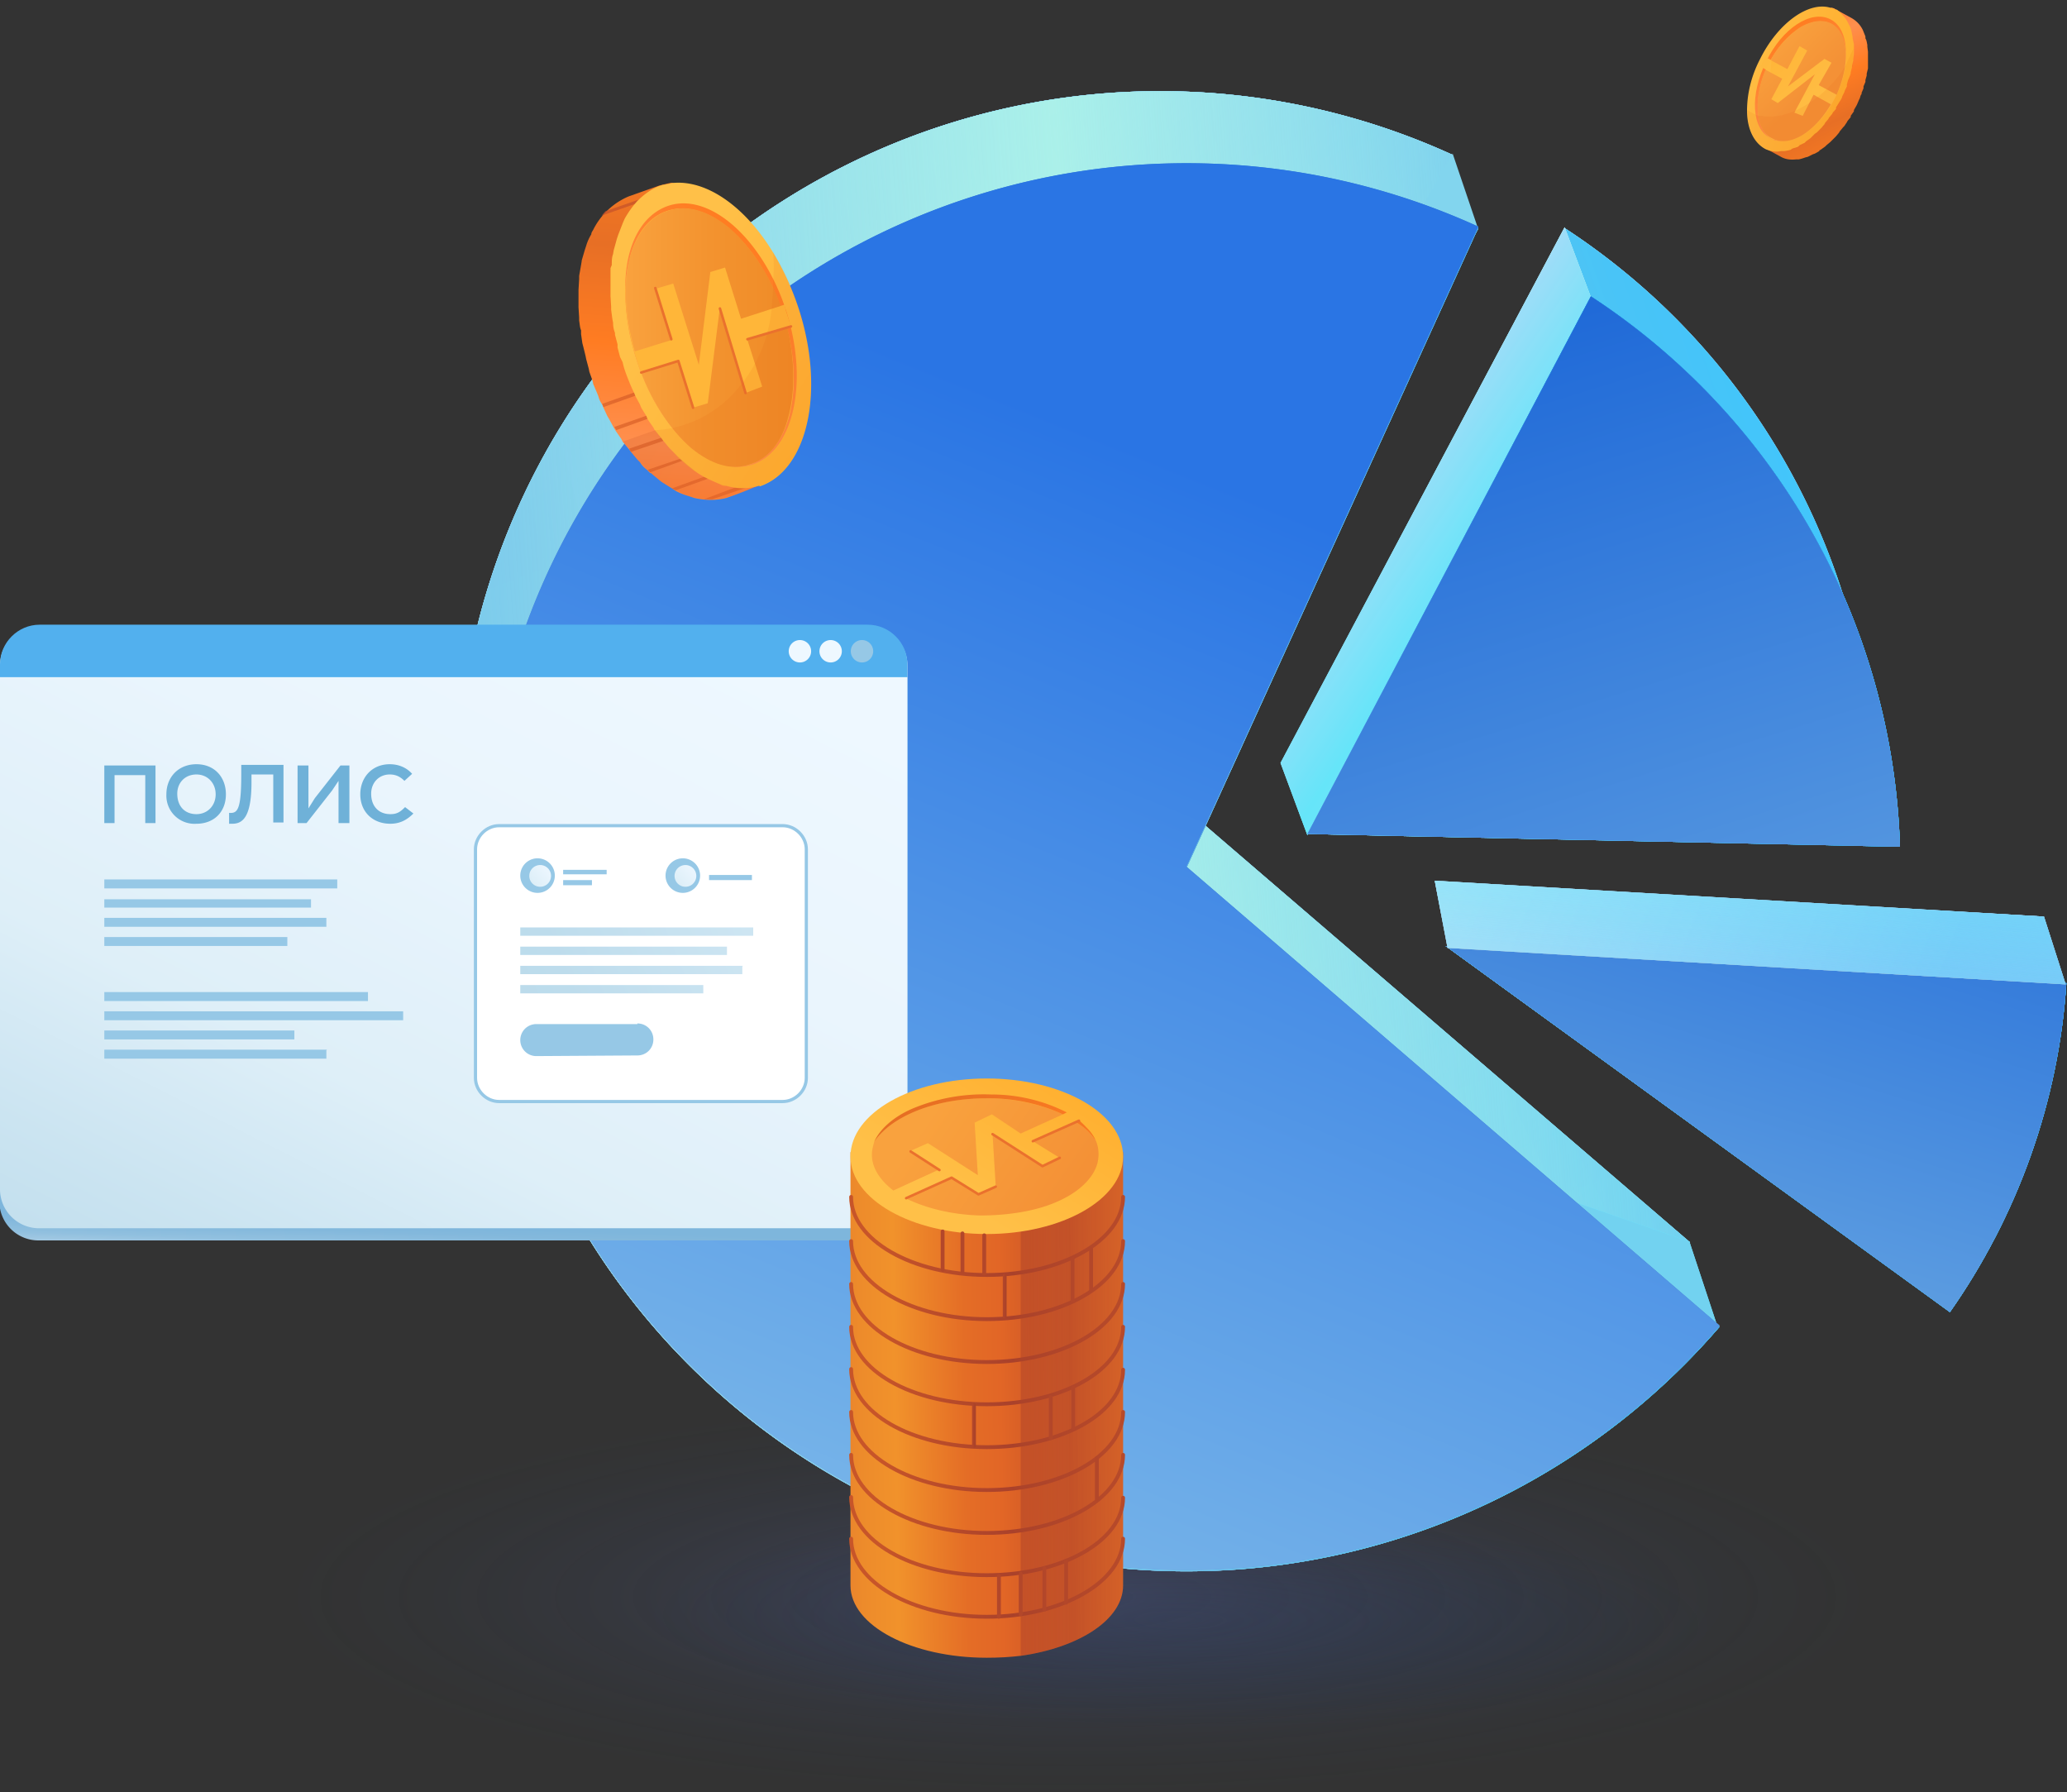<svg xmlns="http://www.w3.org/2000/svg" width="323" height="280" fill="none"><rect width="100%" height="100%" fill="#333333" stroke="none"/><g clip-path="url(#a)"><path fill="url(#b)" d="M293 249.5c0 16.8-55.7 30.5-124.5 30.5S44 266.3 44 249.5 99.7 219 168.5 219 293 232.7 293 249.5Z" opacity=".2"/><path fill="url(#c)" d="m88.1 237.5 102.6-22.4 107.6 31 .1 28.2L82.6 271l5.5-33.6Z" opacity=".3"/><path fill="url(#d)" d="M227 24.2a109.9 109.9 0 1 0-12.5 204.7 111.5 111.5 0 0 0 49.6-34.8l-83.3-71.6L227 24.2Z"/><path fill="url(#e)" fill-opacity=".9" d="M227 24.2a109.9 109.9 0 1 0-12.5 204.7 111.5 111.5 0 0 0 49.6-34.8l-83.3-71.6L227 24.2Z"/><path fill="url(#f)" d="M227 24.2a109.9 109.9 0 1 0-12.5 204.7 111.5 111.5 0 0 0 49.6-34.8l-83.3-71.6L227 24.2Z"/><path fill="url(#g)" d="M227 24.2a109.9 109.9 0 1 0-12.5 204.7 111.5 111.5 0 0 0 49.6-34.8l-83.3-71.6L227 24.2Z"/><path fill="url(#h)" fill-opacity=".7" d="M227 24.2a109.9 109.9 0 1 0-12.5 204.7 111.5 111.5 0 0 0 49.6-34.8l-83.3-71.6L227 24.2Z"/><path fill="url(#i)" fill-opacity=".2" d="M227 24.2a109.9 109.9 0 1 0-12.5 204.7 111.5 111.5 0 0 0 49.6-34.8l-83.3-71.6L227 24.2Z"/><path fill="url(#j)" fill-opacity=".2" d="M227 24.2a109.9 109.9 0 1 0-12.5 204.7 111.5 111.5 0 0 0 49.6-34.8l-83.3-71.6L227 24.2Z"/><path fill="url(#k)" fill-opacity=".9" d="M227 24.2a109.9 109.9 0 1 0-12.5 204.7 111.5 111.5 0 0 0 49.6-34.8l-83.3-71.6L227 24.2Z"/><path fill="#82D5EE" d="M179.6 107.5 227 24l4 11.8-47.3 83-4.1-11.3Z"/><path fill="url(#l)" d="M165.1 159.8 264 194l4.4 13.3-114.4-43 11.1-4.5Z"/><path fill="url(#m)" fill-opacity=".2" d="M165.1 159.8 264 194l4.4 13.3-114.4-43 11.1-4.5Z"/><path fill="#72D2F0" d="M165.1 159.8 264 194l4.4 13.3-114.4-43 11.1-4.5Z"/><path fill="url(#n)" d="M292.9 121.7a106.7 106.7 0 0 0-48.3-86l-44.3 84 92.6 2Z"/><path fill="url(#o)" fill-opacity=".9" d="M292.9 121.7a106.7 106.7 0 0 0-48.3-86l-44.3 84 92.6 2Z"/><path fill="url(#p)" d="M292.9 121.7a106.7 106.7 0 0 0-48.3-86l-44.3 84 92.6 2Z"/><path fill="url(#q)" d="M292.9 121.7a106.7 106.7 0 0 0-48.3-86l-44.3 84 92.6 2Z"/><path fill="url(#r)" fill-opacity=".3" d="M292.9 121.7a106.7 106.7 0 0 0-48.3-86l-44.3 84 92.6 2Z"/><path fill="url(#s)" d="m200.1 119.2 44.4-83.7 4.2 11.2-44.4 83.8-4.2-11.3Z"/><path fill="url(#t)" fill-opacity=".3" d="m200.1 119.2 44.4-83.7 4.2 11.2-44.4 83.8-4.2-11.3Z"/><path fill="url(#u)" d="m200.1 119.2 44.4-83.7 4.2 11.2-44.4 83.8-4.2-11.3Z"/><path fill="url(#v)" d="m200.1 119.2 44.4-83.7 4.2 11.2-44.4 83.8-4.2-11.3Z"/><path fill="url(#w)" fill-opacity=".2" d="m200.1 119.2 44.4-83.7 4.2 11.2-44.4 83.8-4.2-11.3Z"/><path fill="url(#x)" d="M301 194.6c10.6-15.1 17-33 18.2-51.4l-94.5-5.4 76.3 56.8Z"/><path fill="url(#y)" fill-opacity=".9" d="M301 194.6c10.6-15.1 17-33 18.2-51.4l-94.5-5.4 76.3 56.8Z"/><path fill="url(#z)" d="M301 194.6c10.6-15.1 17-33 18.2-51.4l-94.5-5.4 76.3 56.8Z"/><path fill="#D9D9D9" d="M231 35.6a109.9 109.9 0 1 0 37.7 171.7l-83.3-71.7 45.6-100Z"/><path fill="url(#A)" d="M231 35.6a109.9 109.9 0 1 0 37.7 171.7l-83.3-71.7 45.6-100Z"/><path fill="url(#B)" d="M231 35.6a109.9 109.9 0 1 0 37.7 171.7l-83.3-71.7 45.6-100Z"/><path fill="#D9D9D9" d="M296.9 132.3a106.7 106.7 0 0 0-48.3-86l-44.3 84 92.6 2Z"/><path fill="url(#C)" d="M296.9 132.3a106.7 106.7 0 0 0-48.3-86l-44.3 84 92.6 2Z"/><path fill="url(#D)" fill-opacity=".2" d="M296.9 132.3a106.7 106.7 0 0 0-48.3-86l-44.3 84 92.6 2Z"/><path fill="url(#E)" d="M296.9 132.3a106.7 106.7 0 0 0-48.3-86l-44.3 84 92.6 2Z"/><path fill="url(#F)" d="M296.9 132.3a106.7 106.7 0 0 0-48.3-86l-44.3 84 92.6 2Z"/><path fill="url(#G)" d="M296.9 132.3a106.7 106.7 0 0 0-48.3-86l-44.3 84 92.6 2Z"/><path fill="url(#H)" d="M296.9 132.3a106.7 106.7 0 0 0-48.3-86l-44.3 84 92.6 2Z"/><path fill="url(#I)" fill-opacity=".6" d="M296.9 132.3a106.7 106.7 0 0 0-48.3-86l-44.3 84 92.6 2Z"/><path fill="url(#J)" d="M296.9 132.3a106.7 106.7 0 0 0-48.3-86l-44.3 84 92.6 2Z"/><path fill="#D9D9D9" d="M231 35.6a109.9 109.9 0 1 0 37.7 171.7l-83.3-71.7 45.6-100Z"/><path fill="url(#K)" d="M231 35.6a109.9 109.9 0 1 0 37.7 171.7l-83.3-71.7 45.6-100Z"/><path fill="url(#L)" d="M231 35.6a109.9 109.9 0 1 0 37.7 171.7l-83.3-71.7 45.6-100Z"/><path fill="#D9D9D9" d="M304.7 205c10.6-15.1 17-32.9 18.2-51.4l-97-5.8 78.8 57.2Z"/><path fill="url(#M)" d="M304.7 205c10.6-15.1 17-32.9 18.2-51.4l-97-5.8 78.8 57.2Z"/><path fill="url(#N)" fill-opacity=".2" d="M304.7 205c10.6-15.1 17-32.9 18.2-51.4l-97-5.8 78.8 57.2Z"/><path fill="url(#O)" d="M304.7 205c10.6-15.1 17-32.9 18.2-51.4l-97-5.8 78.8 57.2Z"/><path fill="url(#P)" d="M304.7 205c10.6-15.1 17-32.9 18.2-51.4l-97-5.8 78.8 57.2Z"/><path fill="url(#Q)" d="M304.7 205c10.6-15.1 17-32.9 18.2-51.4l-97-5.8 78.8 57.2Z"/><path fill="url(#R)" d="M304.7 205c10.6-15.1 17-32.9 18.2-51.4l-97-5.8 78.8 57.2Z"/><path fill="url(#S)" fill-opacity=".9" d="M304.7 205c10.6-15.1 17-32.9 18.2-51.4l-97-5.8 78.8 57.2Z"/><path fill="url(#T)" d="M304.7 205c10.6-15.1 17-32.9 18.2-51.4l-97-5.8 78.8 57.2Z"/><path fill="#D9D9D9" d="M231 35.4a109.9 109.9 0 1 0 37.7 171.7l-83.3-71.7 45.6-100Z"/><path fill="url(#U)" d="M231 35.4a109.9 109.9 0 1 0 37.7 171.7l-83.3-71.7 45.6-100Z"/><path fill="url(#V)" d="M231 35.4a109.9 109.9 0 1 0 37.7 171.7l-83.3-71.7 45.6-100Z"/><path fill="#D9D9D9" d="m224.2 137.6 47.6 2.8 47.6 2.8 3.4 10.6-96.6-5.7-2-10.5Z"/><path fill="url(#W)" d="m224.2 137.6 47.6 2.8 47.6 2.8 3.4 10.6-96.6-5.7-2-10.5Z"/><path fill="url(#X)" fill-opacity=".9" d="m224.2 137.6 47.6 2.8 47.6 2.8 3.4 10.6-96.6-5.7-2-10.5Z"/><path fill="url(#Y)" fill-opacity=".7" d="m224.2 137.6 47.6 2.8 47.6 2.8 3.4 10.6-96.6-5.7-2-10.5Z"/><path fill="url(#Z)" fill-opacity=".4" d="m224.2 137.6 47.6 2.8 47.6 2.8 3.4 10.6-96.6-5.7-2-10.5Z"/><path fill="url(#aa)" fill-opacity=".3" d="m224.2 137.6 47.6 2.8 47.6 2.8 3.4 10.6-96.6-5.7-2-10.5Z"/><path fill="url(#ab)" d="M291.5 5.7V6c.2.3.2.6.3 1v.3l.1.8V10.7l-.2.8v.3l-.2.7v.3l-.3.7v.3l-.3.7v.2c-.2.2-.2.5-.3.7l-.1.2-.3.7-.1.2-.4.7v.2l-.5.7v.2l-.5.6-.1.2-.4.6-.2.2a8 8 0 0 1-.5.6l-.1.2-.5.6-.2.2-.5.5-.2.2-.6.5-.2.2-.7.5-.2.1v.1l-.7.4-.3.1-.8.4-.4.1a7 7 0 0 1-1 .3h-.4c-.9.1-1.7 0-2.4-.4l-2.4-1.3-.9-.7c-.3-.6 0-1.3.2-2.2l.1-.5.1-.8v-.8a26.6 26.6 0 0 1 8.5-15.5 9 9 0 0 1 2.3-1.5l.4.1.5.3 2.2 1.2a4.3 4.3 0 0 1 1.8 1.9l.4 1Z"/><path fill="url(#ac)" d="m289.2 4.4.1.4.2 1V6l.2.9V8.4l-.1.8v.2l-.2.9v.2l-.2.8v.2a9.7 9.7 0 0 1-.4 1l-.2.7v.3l-.3.6-.1.3-.3.6-.1.3-.1.2-.8 1.3v.2l-.5.6-.1.2-.5.6-.1.2-.5.6-.1.2-.5.6-.2.2-.5.5-.3.2-.5.5-.2.2-.7.5-.2.2-.8.4-.2.2a7 7 0 0 1-.9.3l-.3.2a7 7 0 0 1-1 .2h-.5c-.8.2-1.7 0-2.4-.3-1.9-1-2.9-3.3-2.9-6 0-2.5.6-5.3 2-8 2.8-5.7 7.6-9.1 11-8.1l.5.1.3.2h.2c.6.4 1 .9 1.4 1.4l.3.5.5 1Z"/><path fill="url(#ad)" d="m276.7 21.7.3.1c3 1.1 7.3-1.8 9.7-6.8.9-1.7 1.4-3.4 1.6-5 .5-3.3-.3-6-2.3-7-3-1.5-7.5 1.4-10 6.6-2.6 5.2-2.3 10.6.7 12Z"/><path fill="url(#ae)" d="M277 21.8h.3c2.9 1.1 7-1.7 9.5-6.6a17 17 0 0 0 1.6-5c.3-3-.5-5.5-2.3-6.5-3-1.4-7.3 1.5-9.8 6.4-2.4 5-2.1 10.2.7 11.7Z"/><path fill="url(#af)" d="m286.1 16.3-2.7-1.5-1.7 3.3-1.3-.5 3.2-6-5.8 4.5-1-.6 1.7-3.2-2.6-1.4c-1 2.3-1.4 4.7-1.2 6.7.2 2 .9 3.4 2.2 4 1.3.7 2.8.6 4.6-.4 1.7-1 3.4-2.8 4.6-4.9Zm.9-1.5-2.8-1.5 2-3.5-1.1-.6-5.7 4.3 3-5.6-1.2-.7-1.9 3.6-2.6-1.4a14 14 0 0 1 4.7-5.2c1.8-1 3.5-1.2 4.8-.5 1.3.7 2.1 2.2 2.2 4.3.2 2-.4 4.5-1.4 6.8Z"/><path fill="#E0580E" d="M289.5 9.4v1l-.1.1-.2.8v.2a9.2 9.2 0 0 1-.3 1l-.3.7v.2l-.3.7-.1.2-.3.7-.1.2-.1.2-.7 1.4-.2.2-.3.6-.2.2-.4.6-.2.2-.4.6-.2.2-.5.6-.2.2-.5.5-.2.2-.6.5-.2.2-.7.5-.2.1-.7.5-.3.1a7 7 0 0 1-2.2.8h-.4c-1 .1-1.7 0-2.5-.4-1.9-1-2.8-3.2-2.9-6l1.3.7.5.2h.5c4.5.9 10.5-3.4 13-7.7l.2-.4.1-.2c.1-.3 1-2 1-2.3v1.9Z" opacity=".1"/><path fill="url(#ag)" d="m276.8 9.4-1-.5-.7 1.5 1.6.9.1-1.9Z"/><path fill="url(#ah)" d="M141.8 105.8v80.3c0 3.4-3.4 7.8-8.2 7.7H6a6.1 6.1 0 0 1-6.1-6.1v-81.9c0-3.4 2.7-6.1 6.1-6.1h129.5c3.4 0 6.2 2.7 6.2 6.1Z"/><path fill="url(#ai)" d="M141.8 103.9v81.8c0 3.4-2.8 6.2-6.2 6.2H6.1a6.1 6.1 0 0 1-6.1-6.2V104c0-3.4 2.7-6.2 6.1-6.2h129.5c3.4 0 6.2 2.8 6.2 6.2Z"/><path fill="#52B0EE" d="M6.2 97.6h129.4c3.4 0 6.2 2.8 6.2 6.2v2H0v-2c0-3.4 2.8-6.2 6.2-6.2Z"/><path fill="#EEF8FF" d="M125 103.5a1.7 1.7 0 1 0 0-3.5 1.7 1.7 0 0 0 0 3.5ZM129.8 103.5a1.7 1.7 0 1 0 0-3.5 1.7 1.7 0 0 0 0 3.5Z"/><path fill="#96C8E6" d="M134.7 103.5a1.7 1.7 0 1 0 0-3.5 1.7 1.7 0 0 0 0 3.5Z"/><path fill="#6FB1D8" d="M22.7 128.6v-7.5h-4.8v7.5h-1.6v-9h8v9h-1.6ZM30.7 127.2c1.7 0 3-1.3 3-3.1s-1.3-3.1-3-3.1c-1.8 0-3 1.3-3 3 0 2 1.2 3.2 3 3.2Zm0 1.5a4.4 4.4 0 0 1-4.7-4.6c0-2.7 1.9-4.7 4.7-4.7 2.8 0 4.6 2 4.6 4.7 0 2.8-1.9 4.6-4.6 4.6ZM42.7 128.6V121h-3.4v1.2c0 5.5-1.4 6.5-3 6.5h-.5V127c1.3.1 1.9-.4 1.9-6v-1.5h6.6v9h-1.6ZM48 128.6h-1.5v-9h1.7V126.3l1-1.6 4-5.1h1.4v9h-1.7V122l-1 1.5-4 5.1ZM61 128.7c-2.8 0-4.7-1.9-4.7-4.6 0-2.6 1.8-4.7 4.6-4.7 1.5 0 2.7.6 3.5 1.5l-1.2 1.1c-.7-.7-1.4-1-2.3-1-1.7 0-2.9 1.3-2.9 3 0 2 1.2 3.2 3 3.2 1.1 0 1.6-.4 2.3-1.1l1.3 1c-1 1-2.1 1.6-3.6 1.6Z"/><path fill="#96C8E6" d="M63 158H16.3v1.4H63v-1.3ZM46 161H16.3v1.4H46v-1.3ZM57.5 155H16.3v1.4h41.2V155ZM52.7 137.4H16.3v1.4h36.4v-1.4ZM48.6 140.5H16.3v1.3h32.3v-1.3ZM51.1 143.4H16.3v1.4H51v-1.4ZM51.1 164H16.3v1.4H51v-1.3ZM44.9 146.4H16.3v1.4h28.6v-1.4Z"/><path fill="#fff" stroke="#96C8E6" stroke-miterlimit="10" stroke-width=".5" d="M122.3 129H78c-2 0-3.7 1.7-3.7 3.7v35.7c0 2 1.7 3.7 3.7 3.7h44.3c2 0 3.7-1.7 3.7-3.7v-35.7c0-2-1.7-3.7-3.7-3.7Z"/><path fill="#96C8E6" d="M84 139.5a2.7 2.7 0 1 0 0-5.4 2.7 2.7 0 0 0 0 5.4ZM94.8 135.9H88v.7h6.8v-.7ZM92.5 137.5H88v.8h4.5v-.8ZM106.7 139.5a2.7 2.7 0 1 0 0-5.4 2.7 2.7 0 0 0 0 5.4ZM117.5 136.7h-6.7v.8h6.7v-.8Z"/><path fill="url(#aj)" d="M84 138.5a1.7 1.7 0 1 0 0-3.3 1.7 1.7 0 0 0 0 3.3Z"/><path fill="url(#ak)" d="M106.7 138.5a1.7 1.7 0 1 0 0-3.3 1.7 1.7 0 0 0 0 3.3Z"/><path fill="url(#al)" d="M117.7 144.9H81.3v1.3h36.4V145Z"/><path fill="url(#am)" d="M113.6 147.9H81.3v1.3h32.3V148Z"/><path fill="url(#an)" d="M116.1 150.9H81.3v1.3H116V151Z"/><path fill="url(#ao)" d="M109.9 153.9H81.3v1.3h28.6v-1.3Z"/><path fill="#96C8E6" d="M99.6 160H83.8a2.5 2.5 0 0 0 0 5l15.8-.1c1.4 0 2.5-1.1 2.5-2.5s-1.1-2.5-2.5-2.5Z"/><path fill="url(#ap)" d="M120.7 74.8a58.9 58.9 0 0 1-7.2 3c-1.6.4-3.2.4-5 0l-.9-.3a10 10 0 0 1-2-.8l-.6-.4-1.6-1-.5-.4-1.2-1h-.1l-.5-.5c-.4-.3-.8-.7-1.1-1.2l-.4-.4-1-1.2-.3-.4-1-1.2a3 3 0 0 1-.2-.4l-.9-1.3-.3-.5-.7-1.3-.3-.5-.6-1.3-.2-.5c-.3-.4-.5-.9-.6-1.3l-.2-.5-.6-1.4-.1-.5-.5-1.4-.1-.5-.4-1.5-.1-.5a93.6 93.6 0 0 0-.5-2l-.2-1.4v-.6c-.2-.4-.2-1-.3-1.5v-.5l-.1-1.6v-2.7l.1-1.7v-.5l.3-1.7.1-.6v-.1l.5-1.7.2-.6c.2-.7.5-1.3.8-1.8 0-.3.2-.5.3-.7a11 11 0 0 1 5.5-5.2L103 29l1.2-.3c.5-.1.8-.2 1-.1a18.9 18.9 0 0 1 5.1 4.9l2.2 3c3 4.7 5.7 10.5 7.3 16.1a35.7 35.7 0 0 1 1.3 17.3v.3c.1 1.8.6 3.4-.4 4.6Z"/><g opacity=".7"><path fill="url(#aq)" d="M101.4 31.1 94 33.7l.6-.7 6.6-2.3.2.4Z"/><path fill="url(#ar)" d="m101.6 61-7.3 2.6-.2-.5 7.3-2.6.2.5Z"/><path fill="url(#as)" d="m102.4 65-6.1 2.2-.3-.5 6.3-2.2.1.5Z"/><path fill="url(#at)" d="M106.3 67.9h-.4l-2.3 1-5 1.7-.3-.5 5-1.7 2.3-.8.5-.2.2.5Z"/><path fill="url(#au)" d="m107 71.9-.4.1-5 1.8-.4-.4 5-1.7.6-.3.2.5Z"/><path fill="url(#av)" d="m112 74.4-1.4.4-5 1.8-.6-.3 5-1.8 1.8-.6.1.5Z"/><path fill="url(#aw)" d="m117.3 76-1 .3-5 1.7H110l5.3-2 1.7-.6.2.5Z"/></g><path fill="url(#ax)" d="M118.7 75.9h-.1c-1.7.5-3.4.5-5.1 0-.3 0-.6 0-.9-.2l-2-.9-.6-.3-1.6-1-.5-.4a13 13 0 0 1-1.3-1.1l-.5-.4-1.1-1.2-.4-.4-1-1.2-.3-.4-1-1.2-.2-.4-.9-1.3-.2-.5-.8-1.3-.2-.5-.7-1.3-.2-.5a23 23 0 0 1-.8-1.8c-.4-1-.8-2-1-3l-.2-.4-.2-.4-.4-1.5v-.5l-.4-1.5V52c-.2-.5-.3-1-.3-1.6l-.1-.5-.2-1.5v-.5l-.1-1.6v-4.4l.2-.5c0-.6 0-1.2.2-1.7l.1-.6.5-1.8.2-.6.7-1.8.3-.7a14.8 14.8 0 0 1 2-2.8c1-1 2.1-1.8 3.3-2.3l.6-.2.6-.1.9-.2c5.4-.6 11.5 3.7 15.9 11a43 43 0 0 1 3.9 8.6c4.2 12.9 1.4 25.3-6.1 27.8Z"/><path fill="url(#ay)" d="m117.5 72.6-.8.2c-6.4 1.2-13.9-6-17.3-16.8a35.1 35.1 0 0 1-1.7-11c0-6.6 2.5-11.5 6.9-12.9 6.5-2 14.7 5.4 18.3 16.6 3.5 11.1 1.1 21.8-5.4 23.9Z"/><path fill="#FFB639" d="m120.6 48.2 2-.6.2.9.8 2.5-1.2.3-1.8-3Z"/><path fill="#FFB639" d="m117.1 72.6-.4.1c-6.4 1.3-13.9-6-17.3-16.7a38 38 0 0 1-1.7-10.8c.3-6.3 2.5-11 6.7-12.3 6.4-2 14.5 5.3 18 16.3s1.2 21.4-5.3 23.4Z"/><path fill="url(#az)" d="m123 51.2-6.2 1.9 2.3 7.3-2.6 1-4-13.4-1.9 15-2.3.7-2.3-7.3-5.8 1.8c1.8 4.8 4.7 9.1 7.8 11.8 3.2 2.6 6.2 3.5 9 2.6 3-.8 5.2-3.5 6.2-7.5 1.1-4 1-9-.2-14Zm-1-3.4-6.2 2-2.5-8-2.3.7-1.8 14.5-4-12.7-2.7.8 2.5 8-5.8 1.8c-1.4-5-1.9-10.1-.9-14.2 1-4.1 3.3-7 6.2-7.8 3-1 6.4.1 9.7 2.9 3.1 2.8 6 7 7.8 12Z"/><path stroke="#EA712D" stroke-linecap="round" stroke-linejoin="round" stroke-miterlimit="10" stroke-width=".4" d="m112.5 48.2 4 13.2M102.4 45l2.5 8M108.3 63.7l-2.3-7.3-5.8 1.8"/><path fill="#E0580E" d="M118.7 75.9h-.1a9.3 9.3 0 0 1-6-.2l-2-.9-.6-.3-1.6-1-.5-.4c-.4-.3-1-.7-1.3-1.1l-.5-.4-1.1-1.2-.4-.4-1-1.2-.3-.4c-.4-.4-.6-.9-1-1.2.1 0 1.1 0 2.7-.3l1.5-.4a18.2 18.2 0 0 0 8.8-5.8 22.4 22.4 0 0 0 5.3-12.7l.2-2.8v-1.4c.2-1.8.1-3.3 0-4.4 1.6 2.6 3 5.5 4 8.6 4.2 13 1.4 25.4-6.1 27.9Z" opacity=".1"/><path stroke="#EA712D" stroke-linecap="round" stroke-linejoin="round" stroke-miterlimit="10" stroke-width=".4" d="m116.8 53 6.8-2"/><path fill="url(#aA)" d="m102.4 67.2.9 1.2.3.4 1 1.2.4.4a36.8 36.8 0 0 0 3.4 3c.5.5 1 .8 1.6 1.1l.6.3a16.8 16.8 0 0 0 3 1.2c1.6.4 3.4.4 5-.1h.1c-2 .8-5 1.8-5.2 1.8-1.5.4-3.2.5-5 0-.3 0-.5 0-.8-.2-.7-.2-1.4-.5-2-.9-.3 0-.4-.2-.7-.3l-1.6-1-.5-.4-1.2-1-.1-.1-.5-.4-1.1-1.2-.4-.4-1-1.2-.3-.5-1-1.1" opacity=".2"/><path fill="url(#aB)" d="M175.5 247.7c0 5.3-6.8 9.7-16 11-1.7.2-3.4.3-5.3.3-11.7 0-21.3-5-21.3-11.3V180h42.6v67.7Z"/><path fill="url(#aC)" d="M175.5 247.7c0 5.3-6.8 9.7-16 11v-69.2l9.6-9.5h6.4V247.7Z" opacity=".3"/><path fill="url(#aD)" d="M154.2 192.8c11.7 0 21.3-5.4 21.3-12.1 0-6.8-9.6-12.2-21.3-12.2-11.7 0-21.3 5.4-21.3 12.2 0 6.7 9.6 12.1 21.3 12.1Z"/><path stroke="url(#aE)" stroke-linecap="round" stroke-linejoin="round" stroke-miterlimit="10" stroke-width=".6" d="M175.5 187c0 6.7-9.5 12.2-21.3 12.2-11.7 0-21.2-5.5-21.2-12.2"/><path stroke="url(#aF)" stroke-linecap="round" stroke-linejoin="round" stroke-miterlimit="10" stroke-width=".6" d="M175.5 193.9c0 6.7-9.5 12.2-21.3 12.2-11.7 0-21.2-5.5-21.2-12.2"/><path stroke="url(#aG)" stroke-linecap="round" stroke-linejoin="round" stroke-miterlimit="10" stroke-width=".6" d="M175.5 200.6c0 6.7-9.5 12.2-21.3 12.2-11.7 0-21.2-5.5-21.2-12.2"/><path stroke="url(#aH)" stroke-linecap="round" stroke-linejoin="round" stroke-miterlimit="10" stroke-width=".6" d="M175.5 207.3c0 6.7-9.5 12.1-21.3 12.1-11.7 0-21.2-5.4-21.2-12.1"/><path stroke="url(#aI)" stroke-linecap="round" stroke-linejoin="round" stroke-miterlimit="10" stroke-width=".6" d="M175.5 214c0 6.7-9.5 12.1-21.3 12.1-11.7 0-21.2-5.4-21.2-12.2"/><path stroke="url(#aJ)" stroke-linecap="round" stroke-linejoin="round" stroke-miterlimit="10" stroke-width=".6" d="M175.5 220.6c0 6.7-9.5 12.2-21.3 12.2-11.7 0-21.2-5.5-21.2-12.2"/><path stroke="url(#aK)" stroke-linecap="round" stroke-linejoin="round" stroke-miterlimit="10" stroke-width=".6" d="M175.5 227.3c0 6.7-9.5 12.2-21.3 12.2-11.7 0-21.2-5.5-21.2-12.2"/><path stroke="url(#aL)" stroke-linecap="round" stroke-linejoin="round" stroke-miterlimit="10" stroke-width=".6" d="M175.5 234c0 6.7-9.5 12.1-21.3 12.1-11.7 0-21.2-5.4-21.2-12.2"/><path stroke="url(#aM)" stroke-linecap="round" stroke-linejoin="round" stroke-miterlimit="10" stroke-width=".6" d="M175.5 240.4c0 6.7-9.5 12.2-21.3 12.2-11.7 0-21.2-5.5-21.2-12.2"/><path fill="url(#aN)" d="M171 177.9c-.7-1-1.7-1.9-2.9-2.6l-6.7 3 4.2 2.6-2.7 1.3-7.8-5 .5 8.2-2.7 1.2-4.2-2.6-7.2 3.2c3.2 1.6 7.4 2.6 11.7 2.7 4.4 0 8.8-.7 12.1-2.2 3.4-1.5 5.6-3.7 6.2-6 .3-1.3.2-2.6-.4-3.8Zm-17-6.3c-8 0-14.7 2.8-17.4 6.8l-.2.8c-.6 2.4.6 4.8 3.2 6.8l7.2-3.3-4.5-2.9 2.7-1.2 7.8 5-.5-8.2 2.7-1.3 4.5 3 6.6-3a28.8 28.8 0 0 0-12-2.5Z"/><path fill="url(#aO)" d="M171 177.9c-.7-1-1.7-1.9-2.9-2.6l.5-.3c1.1 1 2 1.9 2.5 2.9Z"/><path fill="url(#aP)" d="m166.7 173.8-.6.3a27.9 27.9 0 0 0-12-2.5c-8 0-14.8 2.8-17.5 6.8.9-2 3-3.9 6-5.2a29 29 0 0 1 12.3-2.2 26 26 0 0 1 11.8 2.8Z"/><path stroke="#EA712D" stroke-linecap="round" stroke-linejoin="round" stroke-miterlimit="10" stroke-width=".4" d="m142.3 179.9 4.5 2.9M141.6 187.2l7.1-3.2 4.2 2.6 2.7-1.2M155.1 177.2l7.8 5 2.7-1.3M161.4 178.3l7.2-3.2"/><path stroke="url(#aQ)" stroke-linecap="round" stroke-linejoin="round" stroke-miterlimit="10" stroke-width=".6" d="M153.8 193v6"/><path stroke="url(#aR)" stroke-linecap="round" stroke-linejoin="round" stroke-miterlimit="10" stroke-width=".6" d="M150.4 192.7v6"/><path stroke="url(#aS)" stroke-linecap="round" stroke-linejoin="round" stroke-miterlimit="10" stroke-width=".6" d="M147.3 192.4v6"/><path stroke="url(#aT)" stroke-linecap="round" stroke-linejoin="round" stroke-miterlimit="10" stroke-width=".6" d="M167.7 216.8v6.3"/><path stroke="url(#aU)" stroke-linecap="round" stroke-linejoin="round" stroke-miterlimit="10" stroke-width=".6" d="M164.2 218.3v6.4"/><path stroke="url(#aV)" stroke-linecap="round" stroke-linejoin="round" stroke-miterlimit="10" stroke-width=".6" d="M171.4 227.8v6.4"/><path stroke="url(#aW)" stroke-linecap="round" stroke-linejoin="round" stroke-miterlimit="10" stroke-width=".6" d="M163.2 245v6.5"/><path stroke="url(#aX)" stroke-linecap="round" stroke-linejoin="round" stroke-miterlimit="10" stroke-width=".6" d="M156.1 246.2v6.4"/><path stroke="url(#aY)" stroke-linecap="round" stroke-linejoin="round" stroke-miterlimit="10" stroke-width=".6" d="M166.6 244v6.4"/><path stroke="url(#aZ)" stroke-linecap="round" stroke-linejoin="round" stroke-miterlimit="10" stroke-width=".6" d="M159.5 245.9v6.3"/><path stroke="url(#ba)" stroke-linecap="round" stroke-linejoin="round" stroke-miterlimit="10" stroke-width=".6" d="M157 199.3v6.4"/><path stroke="url(#bb)" stroke-linecap="round" stroke-linejoin="round" stroke-miterlimit="10" stroke-width=".6" d="M152.2 219.5v6.4"/><path stroke="url(#bc)" stroke-linecap="round" stroke-linejoin="round" stroke-miterlimit="10" stroke-width=".6" d="M170.5 195.1v6.5"/><path stroke="url(#bd)" stroke-linecap="round" stroke-linejoin="round" stroke-miterlimit="10" stroke-width=".6" d="M167.6 196.7v6.5"/></g><defs><linearGradient id="d" x1="164.6" x2="246.4" y1="260.6" y2="-44.7" gradientUnits="userSpaceOnUse"><stop offset=".3" stop-color="#4493CD"/><stop offset="1" stop-color="#2072BF"/></linearGradient><linearGradient id="e" x1="193.2" x2="23.3" y1="-11.3" y2="448.5" gradientUnits="userSpaceOnUse"><stop offset=".6" stop-color="#DEEFF8"/><stop offset="1" stop-color="#BBDBEB"/><stop offset="1" stop-color="#EEF8FF" stop-opacity="0"/></linearGradient><linearGradient id="f" x1="143" x2="169.3" y1="21.2" y2="103.1" gradientUnits="userSpaceOnUse"><stop stop-color="#93E4FE"/><stop offset="1" stop-color="#93E4FE" stop-opacity="0"/></linearGradient><linearGradient id="g" x1="107.7" x2="213.8" y1="-44.2" y2="195.7" gradientUnits="userSpaceOnUse"><stop stop-color="#DFF9FF"/><stop offset="1" stop-color="#67F6FF"/></linearGradient><linearGradient id="h" x1="138" x2="365.5" y1="146.3" y2="36.8" gradientUnits="userSpaceOnUse"><stop stop-color="#7CE0F5"/><stop offset="1" stop-color="#14A2F2"/></linearGradient><linearGradient id="i" x1="67.4" x2="259.8" y1="-28.6" y2="480.7" gradientUnits="userSpaceOnUse"><stop stop-color="#205FD8"/><stop offset="1" stop-color="#ACE0EC"/></linearGradient><linearGradient id="j" x1="81.5" x2="205" y1="83.5" y2="51.8" gradientUnits="userSpaceOnUse"><stop stop-color="#205FD8"/><stop offset="1" stop-color="#ACE0EC"/></linearGradient><linearGradient id="k" x1="258.5" x2="25.5" y1="21" y2="37" gradientUnits="userSpaceOnUse"><stop stop-color="#B1F5E9" stop-opacity="0"/><stop offset=".4" stop-color="#B1F5E9"/><stop offset="1" stop-color="#B1F5E9" stop-opacity="0"/></linearGradient><linearGradient id="l" x1="135.3" x2="252.3" y1="124.2" y2="242.5" gradientUnits="userSpaceOnUse"><stop stop-color="#DFF9FF"/><stop offset="1" stop-color="#67F6FF"/></linearGradient><linearGradient id="m" x1="144.5" x2="236.1" y1="138.3" y2="215" gradientUnits="userSpaceOnUse"><stop stop-color="#7CE7FF"/><stop offset="1" stop-color="#00A3FF"/></linearGradient><linearGradient id="n" x1="233.7" x2="270.4" y1="151.1" y2="18.6" gradientUnits="userSpaceOnUse"><stop offset=".3" stop-color="#4493CD"/><stop offset="1" stop-color="#2072BF"/></linearGradient><linearGradient id="o" x1="240.6" x2="165.1" y1="31.1" y2="229.3" gradientUnits="userSpaceOnUse"><stop offset=".6" stop-color="#DEEFF8"/><stop offset="1" stop-color="#BBDBEB"/><stop offset="1" stop-color="#EEF8FF" stop-opacity="0"/></linearGradient><linearGradient id="p" x1="220" x2="232.4" y1="45.4" y2="81.7" gradientUnits="userSpaceOnUse"><stop stop-color="#93E4FE"/><stop offset="1" stop-color="#93E4FE" stop-opacity="0"/></linearGradient><linearGradient id="q" x1="147.2" x2="293.1" y1="118" y2="66.9" gradientUnits="userSpaceOnUse"><stop stop-color="#A9BEC2"/><stop offset="1" stop-color="#58D7FF"/></linearGradient><linearGradient id="r" x1="178.6" x2="265.5" y1="110.8" y2="79.5" gradientUnits="userSpaceOnUse"><stop stop-color="#7CE7FF"/><stop offset="1" stop-color="#00A3FF"/></linearGradient><linearGradient id="s" x1="195.4" x2="268.9" y1="135.7" y2="55.2" gradientUnits="userSpaceOnUse"><stop stop-color="#67F6FF"/><stop offset="1" stop-color="#DFF9FF"/></linearGradient><linearGradient id="t" x1="185.2" x2="255.3" y1="140" y2="68.3" gradientUnits="userSpaceOnUse"><stop stop-color="#7CE7FF"/><stop offset="1" stop-color="#00A3FF"/></linearGradient><linearGradient id="u" x1="216" x2="243.5" y1="118" y2="30.5" gradientUnits="userSpaceOnUse"><stop stop-color="#B1F5E9" stop-opacity="0"/><stop offset="1" stop-color="#B1F5E9"/></linearGradient><linearGradient id="v" x1="212.6" x2="232.2" y1="71.2" y2="84.1" gradientUnits="userSpaceOnUse"><stop stop-color="#DFF9FF"/><stop offset="1" stop-color="#67F6FF"/></linearGradient><linearGradient id="w" x1="199.6" x2="240" y1="90.5" y2="117.7" gradientUnits="userSpaceOnUse"><stop stop-color="#205FD8"/><stop offset="1" stop-color="#ACE0EC"/></linearGradient><linearGradient id="x" x1="233.3" x2="282.8" y1="183" y2="109.3" gradientUnits="userSpaceOnUse"><stop offset=".3" stop-color="#4493CD"/><stop offset="1" stop-color="#2072BF"/></linearGradient><linearGradient id="y" x1="298.7" x2="210.6" y1="135.5" y2="248.9" gradientUnits="userSpaceOnUse"><stop offset=".6" stop-color="#DEEFF8"/><stop offset="1" stop-color="#BBDBEB"/><stop offset="1" stop-color="#EEF8FF" stop-opacity="0"/></linearGradient><linearGradient id="z" x1="272.8" x2="267.8" y1="133.2" y2="153.7" gradientUnits="userSpaceOnUse"><stop stop-color="#93E4FE"/><stop offset="1" stop-color="#93E4FE" stop-opacity="0"/></linearGradient><linearGradient id="A" x1="-33.4" x2="319.2" y1="196.9" y2="83.2" gradientUnits="userSpaceOnUse"><stop stop-color="#62B8E6"/><stop offset="1" stop-color="#007AD5"/></linearGradient><linearGradient id="B" x1="41.9" x2="318.5" y1="180.7" y2="102.3" gradientUnits="userSpaceOnUse"><stop stop-color="#ACE0EC"/><stop offset="1" stop-color="#18A0ED"/></linearGradient><linearGradient id="C" x1="-349.5" x2="318.9" y1="361.8" y2="81.7" gradientUnits="userSpaceOnUse"><stop stop-color="#489FDF"/><stop offset="1" stop-color="#62B8E6"/></linearGradient><linearGradient id="D" x1="198.8" x2="43.8" y1="3.8" y2="453.8" gradientUnits="userSpaceOnUse"><stop stop-color="#BBDBEB"/><stop stop-color="#EEF8FF" stop-opacity="0"/><stop offset=".4" stop-color="#DEEFF8"/></linearGradient><linearGradient id="E" x1="151.3" x2="297.1" y1="128.6" y2="77.5" gradientUnits="userSpaceOnUse"><stop stop-color="#62B8E6"/><stop offset="1" stop-color="#007AD5"/></linearGradient><linearGradient id="F" x1="182.6" x2="269.5" y1="121.4" y2="90.1" gradientUnits="userSpaceOnUse"><stop stop-color="#7CE7FF"/><stop offset="1" stop-color="#00C2FF"/></linearGradient><linearGradient id="G" x1="182.6" x2="269.5" y1="121.4" y2="90.1" gradientUnits="userSpaceOnUse"><stop stop-color="#7CE7FF"/><stop offset="1" stop-color="#00A3FF"/></linearGradient><linearGradient id="H" x1="182.6" x2="269.5" y1="121.4" y2="90.1" gradientUnits="userSpaceOnUse"><stop stop-color="#9BE6F7"/><stop offset="1" stop-color="#29A0E3"/></linearGradient><linearGradient id="I" x1="207.5" x2="321.3" y1="68.8" y2="143" gradientUnits="userSpaceOnUse"><stop stop-color="#1FA3EE"/><stop offset="1" stop-color="#ACE0EC"/></linearGradient><linearGradient id="J" x1="205.5" x2="283.2" y1="61.5" y2="311.7" gradientUnits="userSpaceOnUse"><stop stop-color="#206AD8"/><stop offset="1" stop-color="#ACE0EC"/></linearGradient><linearGradient id="K" x1="-33.4" x2="319.2" y1="196.9" y2="83.2" gradientUnits="userSpaceOnUse"><stop stop-color="#62B8E6"/><stop offset="1" stop-color="#007AD5"/></linearGradient><linearGradient id="L" x1="41.9" x2="318.5" y1="180.7" y2="102.3" gradientUnits="userSpaceOnUse"><stop stop-color="#ACE0EC"/><stop offset="1" stop-color="#18A0ED"/></linearGradient><linearGradient id="M" x1="-322.4" x2="351.7" y1="38.7" y2="172.5" gradientUnits="userSpaceOnUse"><stop stop-color="#489FDF"/><stop offset="1" stop-color="#62B8E6"/></linearGradient><linearGradient id="N" x1="298.5" x2="-61.9" y1="47.6" y2="319.4" gradientUnits="userSpaceOnUse"><stop stop-color="#BBDBEB"/><stop stop-color="#EEF8FF" stop-opacity="0"/><stop offset=".4" stop-color="#DEEFF8"/></linearGradient><linearGradient id="O" x1="174" x2="330.3" y1="144.2" y2="191.6" gradientUnits="userSpaceOnUse"><stop stop-color="#62B8E6"/><stop offset="1" stop-color="#007AD5"/></linearGradient><linearGradient id="P" x1="206.3" x2="300.2" y1="154" y2="180.8" gradientUnits="userSpaceOnUse"><stop stop-color="#7CE7FF"/><stop offset="1" stop-color="#00C2FF"/></linearGradient><linearGradient id="Q" x1="206.3" x2="300.2" y1="154" y2="180.8" gradientUnits="userSpaceOnUse"><stop stop-color="#7CE7FF"/><stop offset="1" stop-color="#00A3FF"/></linearGradient><linearGradient id="R" x1="206.3" x2="300.2" y1="154" y2="180.8" gradientUnits="userSpaceOnUse"><stop stop-color="#9BE6F7"/><stop offset="1" stop-color="#29A0E3"/></linearGradient><linearGradient id="S" x1="218" x2="335.8" y1="133.8" y2="250.1" gradientUnits="userSpaceOnUse"><stop stop-color="#1FA3EE"/><stop offset="1" stop-color="#ACE0EC"/></linearGradient><linearGradient id="T" x1="276.5" x2="217.2" y1="107.5" y2="299" gradientUnits="userSpaceOnUse"><stop stop-color="#206AD8"/><stop offset="1" stop-color="#ACE0EC"/></linearGradient><linearGradient id="U" x1="-33.4" x2="319.2" y1="196.7" y2="83" gradientUnits="userSpaceOnUse"><stop stop-color="#62B8E6"/><stop offset="1" stop-color="#007AD5"/></linearGradient><linearGradient id="V" x1="266.5" x2="158.1" y1="106" y2="375" gradientUnits="userSpaceOnUse"><stop stop-color="#2A75E4"/><stop offset="1" stop-color="#ACE0EC"/></linearGradient><linearGradient id="W" x1="243.2" x2="246.1" y1="149.9" y2="130.3" gradientUnits="userSpaceOnUse"><stop offset=".3" stop-color="#4493CD"/><stop offset="1" stop-color="#2072BF"/></linearGradient><linearGradient id="X" x1="300.1" x2="294.8" y1="141.2" y2="173.8" gradientUnits="userSpaceOnUse"><stop offset=".6" stop-color="#DEEFF8"/><stop offset="1" stop-color="#BBDBEB"/><stop offset="1" stop-color="#EEF8FF" stop-opacity="0"/></linearGradient><linearGradient id="Y" x1="274" x2="272.8" y1="137.9" y2="152.9" gradientUnits="userSpaceOnUse"><stop stop-color="#93E4FE"/><stop offset="1" stop-color="#93E4FE" stop-opacity="0"/></linearGradient><linearGradient id="Z" x1="205.6" x2="294.8" y1="140.7" y2="175.7" gradientUnits="userSpaceOnUse"><stop stop-color="#7CE7FF"/><stop offset="1" stop-color="#00A3FF"/></linearGradient><linearGradient id="aa" x1="274" x2="275.5" y1="151" y2="133.1" gradientUnits="userSpaceOnUse"><stop stop-color="#B1F5E9" stop-opacity="0"/><stop offset="1" stop-color="#B1F5E9"/></linearGradient><linearGradient id="ab" x1="287.5" x2="278.7" y1="23" y2="4.8" gradientUnits="userSpaceOnUse"><stop stop-color="#F27723"/><stop offset=".2" stop-color="#E76F25"/><stop offset=".5" stop-color="#FF7C22"/><stop offset=".8" stop-color="#FF8F4E"/><stop offset="1" stop-color="#FF8032"/></linearGradient><linearGradient id="ac" x1="268.9" x2="291.3" y1="9" y2="15" gradientUnits="userSpaceOnUse"><stop offset="0" stop-color="#FFC048"/><stop offset="1" stop-color="#FFAD2C"/></linearGradient><linearGradient id="ad" x1="277.5" x2="284.5" y1="6.1" y2="17.5" gradientUnits="userSpaceOnUse"><stop stop-color="#FF7D22"/><stop offset="1" stop-color="#FF914E"/></linearGradient><linearGradient id="ae" x1="286.6" x2="270.7" y1="18.9" y2="-.4" gradientUnits="userSpaceOnUse"><stop offset="0" stop-color="#FFC048"/><stop offset="1" stop-color="#FFAD2C"/></linearGradient><linearGradient id="af" x1="275.7" x2="284.7" y1="6.8" y2="16" gradientUnits="userSpaceOnUse"><stop stop-color="#F9A23E"/><stop offset=".8" stop-color="#F49136"/></linearGradient><linearGradient id="ag" x1="282.9" x2="263.6" y1="14.5" y2="1.8" gradientUnits="userSpaceOnUse"><stop offset="0" stop-color="#FFC048"/><stop offset="1" stop-color="#FFAD2C"/></linearGradient><linearGradient id="ah" x1="68.6" x2="68.8" y1="197" y2="191" gradientUnits="userSpaceOnUse"><stop stop-color="#B9D5E7"/><stop offset=".1" stop-color="#AACDE4"/><stop offset=".4" stop-color="#91C0DF"/><stop offset=".7" stop-color="#83B8DC"/><stop offset=".9" stop-color="#7EB6DC"/></linearGradient><linearGradient id="ai" x1="97.5" x2="31.4" y1="92.2" y2="222.7" gradientUnits="userSpaceOnUse"><stop stop-color="#EEF8FF"/><stop offset=".3" stop-color="#EAF5FD"/><stop offset=".6" stop-color="#DEEFF8"/><stop offset=".8" stop-color="#CBE4F1"/><stop offset="1" stop-color="#BBDBEB"/></linearGradient><linearGradient id="aj" x1="87.2" x2="80.5" y1="134.1" y2="139.9" gradientUnits="userSpaceOnUse"><stop stop-color="#EEF8FF"/><stop offset=".3" stop-color="#EAF5FD"/><stop offset=".6" stop-color="#DEEFF8"/><stop offset=".8" stop-color="#CBE4F1"/><stop offset="1" stop-color="#BBDBEB"/></linearGradient><linearGradient id="ak" x1="109.9" x2="103.2" y1="134.1" y2="139.9" gradientUnits="userSpaceOnUse"><stop stop-color="#EEF8FF"/><stop offset=".3" stop-color="#EAF5FD"/><stop offset=".6" stop-color="#DEEFF8"/><stop offset=".8" stop-color="#CBE4F1"/><stop offset="1" stop-color="#BBDBEB"/></linearGradient><linearGradient id="al" x1="166.5" x2="78.6" y1="117" y2="154.4" gradientUnits="userSpaceOnUse"><stop stop-color="#ECF7FE"/><stop offset=".9" stop-color="#BDDCEC"/><stop offset="1" stop-color="#BBDBEB"/></linearGradient><linearGradient id="am" x1="167.2" x2="79.4" y1="118.8" y2="156.2" gradientUnits="userSpaceOnUse"><stop stop-color="#ECF7FE"/><stop offset=".9" stop-color="#BDDCEC"/><stop offset="1" stop-color="#BBDBEB"/></linearGradient><linearGradient id="an" x1="168.5" x2="80.6" y1="121.8" y2="159.2" gradientUnits="userSpaceOnUse"><stop stop-color="#ECF7FE"/><stop offset=".9" stop-color="#BDDCEC"/><stop offset="1" stop-color="#BBDBEB"/></linearGradient><linearGradient id="ao" x1="169.1" x2="81.2" y1="123.2" y2="160.6" gradientUnits="userSpaceOnUse"><stop stop-color="#ECF7FE"/><stop offset=".9" stop-color="#BDDCEC"/><stop offset="1" stop-color="#BBDBEB"/></linearGradient><linearGradient id="ap" x1="104.2" x2="108.1" y1="79.8" y2="28.9" gradientUnits="userSpaceOnUse"><stop stop-color="#FF8032"/><stop offset=".2" stop-color="#FF8F4E"/><stop offset=".5" stop-color="#FF7C22"/><stop offset=".8" stop-color="#E76F25"/><stop offset="1" stop-color="#F27723"/></linearGradient><linearGradient id="aq" x1="90.2" x2="97.9" y1="81.7" y2="29.6" gradientUnits="userSpaceOnUse"><stop stop-color="#E46626"/><stop offset="1" stop-color="#C14F29"/></linearGradient><linearGradient id="ar" x1="94.8" x2="102.5" y1="82.3" y2="30.3" gradientUnits="userSpaceOnUse"><stop stop-color="#E46626"/><stop offset="1" stop-color="#C14F29"/></linearGradient><linearGradient id="as" x1="96.7" x2="104.4" y1="82.6" y2="30.6" gradientUnits="userSpaceOnUse"><stop stop-color="#E46626"/><stop offset="1" stop-color="#C14F29"/></linearGradient><linearGradient id="at" x1="100.1" x2="107.8" y1="83.1" y2="31.1" gradientUnits="userSpaceOnUse"><stop stop-color="#E46626"/><stop offset="1" stop-color="#C14F29"/></linearGradient><linearGradient id="au" x1="102.4" x2="110.2" y1="83.5" y2="31.4" gradientUnits="userSpaceOnUse"><stop stop-color="#E46626"/><stop offset="1" stop-color="#C14F29"/></linearGradient><linearGradient id="av" x1="107.1" x2="114.9" y1="84.2" y2="32.1" gradientUnits="userSpaceOnUse"><stop stop-color="#E46626"/><stop offset="1" stop-color="#C14F29"/></linearGradient><linearGradient id="aw" x1="112.4" x2="120.4" y1="85.2" y2="31.3" gradientUnits="userSpaceOnUse"><stop stop-color="#E46626"/><stop offset="1" stop-color="#C14F29"/></linearGradient><linearGradient id="ax" x1="94.5" x2="136" y1="42.2" y2="68.3" gradientUnits="userSpaceOnUse"><stop offset=".2" stop-color="#FFC048"/><stop offset="1" stop-color="#FFAD2C"/></linearGradient><linearGradient id="ay" x1="120.7" x2="103.3" y1="41.1" y2="61.8" gradientUnits="userSpaceOnUse"><stop stop-color="#FF7D22"/><stop offset="1" stop-color="#FF914E"/></linearGradient><linearGradient id="az" x1="97.7" x2="124" y1="52.8" y2="52.8" gradientUnits="userSpaceOnUse"><stop stop-color="#F9A23E"/><stop offset=".5" stop-color="#F3932F"/><stop offset="1" stop-color="#EF8B27"/></linearGradient><linearGradient id="aA" x1="118.8" x2="96.7" y1="80.3" y2="66.6" gradientUnits="userSpaceOnUse"><stop stop-color="#E46626"/><stop offset="1" stop-color="#C14F29"/></linearGradient><linearGradient id="aB" x1="129" x2="183.7" y1="219.7" y2="218.9" gradientUnits="userSpaceOnUse"><stop stop-color="#E57A2E"/><stop offset=".1" stop-color="#ED8B2B"/><stop offset=".2" stop-color="#F1922B"/><stop offset=".4" stop-color="#E46D26"/><stop offset=".5" stop-color="#E26626"/><stop offset=".6" stop-color="#D25B27"/><stop offset=".7" stop-color="#C85528"/><stop offset=".8" stop-color="#D05D28"/><stop offset="1" stop-color="#E67428"/><stop offset="1" stop-color="#E77528"/></linearGradient><linearGradient id="aC" x1="159.6" x2="175.5" y1="219.3" y2="219.3" gradientUnits="userSpaceOnUse"><stop stop-color="#923029"/><stop offset=".5" stop-color="#AF4428" stop-opacity=".6"/><stop offset=".9" stop-color="#C85528" stop-opacity=".3"/></linearGradient><linearGradient id="aD" x1="149.7" x2="164.8" y1="187.9" y2="163.7" gradientUnits="userSpaceOnUse"><stop offset="0" stop-color="#FFC048"/><stop offset="1" stop-color="#FFAD2C"/></linearGradient><linearGradient id="aE" x1="132.8" x2="175.6" y1="193.1" y2="193.1" gradientUnits="userSpaceOnUse"><stop offset=".1" stop-color="#C75529"/><stop offset=".6" stop-color="#A9412B"/><stop offset=".6" stop-color="#AB422A"/><stop offset="1" stop-color="#B74A2A"/></linearGradient><linearGradient id="aF" x1="132.8" x2="175.6" y1="200" y2="200" gradientUnits="userSpaceOnUse"><stop offset=".1" stop-color="#C75529"/><stop offset=".6" stop-color="#A9412B"/><stop offset=".6" stop-color="#AB422A"/><stop offset="1" stop-color="#B74A2A"/></linearGradient><linearGradient id="aG" x1="132.8" x2="175.6" y1="206.7" y2="206.7" gradientUnits="userSpaceOnUse"><stop offset=".1" stop-color="#C75529"/><stop offset=".6" stop-color="#A9412B"/><stop offset=".6" stop-color="#AB422A"/><stop offset="1" stop-color="#B74A2A"/></linearGradient><linearGradient id="aH" x1="132.8" x2="175.6" y1="213.3" y2="213.3" gradientUnits="userSpaceOnUse"><stop offset=".1" stop-color="#C75529"/><stop offset=".6" stop-color="#A9412B"/><stop offset=".6" stop-color="#AB422A"/><stop offset="1" stop-color="#B74A2A"/></linearGradient><linearGradient id="aI" x1="132.8" x2="175.6" y1="220" y2="220" gradientUnits="userSpaceOnUse"><stop offset=".1" stop-color="#C75529"/><stop offset=".6" stop-color="#A9412B"/><stop offset=".6" stop-color="#AB422A"/><stop offset="1" stop-color="#B74A2A"/></linearGradient><linearGradient id="aJ" x1="132.8" x2="175.6" y1="226.7" y2="226.7" gradientUnits="userSpaceOnUse"><stop offset=".1" stop-color="#C75529"/><stop offset=".6" stop-color="#A9412B"/><stop offset=".6" stop-color="#AB422A"/><stop offset="1" stop-color="#B74A2A"/></linearGradient><linearGradient id="aK" x1="132.8" x2="175.6" y1="233.4" y2="233.4" gradientUnits="userSpaceOnUse"><stop offset=".1" stop-color="#C75529"/><stop offset=".6" stop-color="#A9412B"/><stop offset=".6" stop-color="#AB422A"/><stop offset="1" stop-color="#B74A2A"/></linearGradient><linearGradient id="aL" x1="132.8" x2="175.6" y1="240" y2="240" gradientUnits="userSpaceOnUse"><stop offset=".1" stop-color="#C75529"/><stop offset=".6" stop-color="#A9412B"/><stop offset=".6" stop-color="#AB422A"/><stop offset="1" stop-color="#B74A2A"/></linearGradient><linearGradient id="aM" x1="132.8" x2="175.6" y1="246.5" y2="246.5" gradientUnits="userSpaceOnUse"><stop offset=".1" stop-color="#C75529"/><stop offset=".6" stop-color="#A9412B"/><stop offset=".6" stop-color="#AB422A"/><stop offset="1" stop-color="#B74A2A"/></linearGradient><linearGradient id="aN" x1="145" x2="170.4" y1="174.5" y2="192.1" gradientUnits="userSpaceOnUse"><stop stop-color="#F9A23E"/><stop offset=".8" stop-color="#F49136"/></linearGradient><linearGradient id="aO" x1="146.6" x2="191.9" y1="173.4" y2="179.4" gradientUnits="userSpaceOnUse"><stop stop-color="#E26C23"/><stop offset=".3" stop-color="#E97023"/><stop offset=".6" stop-color="#FC7B22"/><stop offset=".7" stop-color="#FF7D22"/><stop offset="1" stop-color="#FF8029"/></linearGradient><linearGradient id="aP" x1="128.4" x2="197.4" y1="173.7" y2="177.6" gradientUnits="userSpaceOnUse"><stop stop-color="#E26C23"/><stop offset=".3" stop-color="#E97023"/><stop offset=".6" stop-color="#FC7B22"/><stop offset=".7" stop-color="#FF7D22"/><stop offset="1" stop-color="#FF8029"/></linearGradient><linearGradient id="aQ" x1="-nan" x2="-nan" y1="-nan" y2="-nan" gradientUnits="userSpaceOnUse"><stop offset=".1" stop-color="#B3472A"/><stop offset="1" stop-color="#AB422A"/></linearGradient><linearGradient id="aR" x1="-nan" x2="-nan" y1="-nan" y2="-nan" gradientUnits="userSpaceOnUse"><stop offset=".1" stop-color="#B3472A"/><stop offset="1" stop-color="#AB422A"/></linearGradient><linearGradient id="aS" x1="-nan" x2="-nan" y1="-nan" y2="-nan" gradientUnits="userSpaceOnUse"><stop offset=".1" stop-color="#B3472A"/><stop offset="1" stop-color="#AB422A"/></linearGradient><linearGradient id="aT" x1="-nan" x2="-nan" y1="-nan" y2="-nan" gradientUnits="userSpaceOnUse"><stop offset=".1" stop-color="#B3472A"/><stop offset="1" stop-color="#AB422A"/></linearGradient><linearGradient id="aU" x1="-nan" x2="-nan" y1="-nan" y2="-nan" gradientUnits="userSpaceOnUse"><stop offset=".1" stop-color="#B3472A"/><stop offset="1" stop-color="#AB422A"/></linearGradient><linearGradient id="aV" x1="-nan" x2="-nan" y1="-nan" y2="-nan" gradientUnits="userSpaceOnUse"><stop offset=".1" stop-color="#B3472A"/><stop offset="1" stop-color="#AB422A"/></linearGradient><linearGradient id="aW" x1="-nan" x2="-nan" y1="-nan" y2="-nan" gradientUnits="userSpaceOnUse"><stop offset=".1" stop-color="#B3472A"/><stop offset="1" stop-color="#AB422A"/></linearGradient><linearGradient id="aX" x1="-nan" x2="-nan" y1="-nan" y2="-nan" gradientUnits="userSpaceOnUse"><stop offset=".1" stop-color="#B3472A"/><stop offset="1" stop-color="#AB422A"/></linearGradient><linearGradient id="aY" x1="-nan" x2="-nan" y1="-nan" y2="-nan" gradientUnits="userSpaceOnUse"><stop offset=".1" stop-color="#B3472A"/><stop offset="1" stop-color="#AB422A"/></linearGradient><linearGradient id="aZ" x1="-nan" x2="-nan" y1="-nan" y2="-nan" gradientUnits="userSpaceOnUse"><stop offset=".1" stop-color="#B3472A"/><stop offset="1" stop-color="#AB422A"/></linearGradient><linearGradient id="ba" x1="156.8" x2="157.1" y1="202.5" y2="202.5" gradientUnits="userSpaceOnUse"><stop offset=".1" stop-color="#B3472A"/><stop offset="1" stop-color="#AB422A"/></linearGradient><linearGradient id="bb" x1="152" x2="152.3" y1="222.7" y2="222.7" gradientUnits="userSpaceOnUse"><stop offset=".1" stop-color="#B3472A"/><stop offset="1" stop-color="#AB422A"/></linearGradient><linearGradient id="bc" x1="-nan" x2="-nan" y1="-nan" y2="-nan" gradientUnits="userSpaceOnUse"><stop offset=".1" stop-color="#B3472A"/><stop offset="1" stop-color="#AB422A"/></linearGradient><linearGradient id="bd" x1="-nan" x2="-nan" y1="-nan" y2="-nan" gradientUnits="userSpaceOnUse"><stop offset=".1" stop-color="#B3472A"/><stop offset="1" stop-color="#AB422A"/></linearGradient><radialGradient id="b" cx="0" cy="0" r="1" gradientTransform="matrix(0 31 -124 0 168.5 249.5)" gradientUnits="userSpaceOnUse"><stop stop-color="#838FFF"/><stop offset="1" stop-color="#224476" stop-opacity="0"/></radialGradient><radialGradient id="c" cx="0" cy="0" r="1" gradientTransform="matrix(0 21 -105 -1 184.5 253.1)" gradientUnits="userSpaceOnUse"><stop stop-color="#283D61"/><stop offset=".8" stop-color="#143467" stop-opacity="0"/></radialGradient><clipPath id="a"><path fill="#fff" d="M0 0h323v280H0z"/></clipPath></defs></svg>